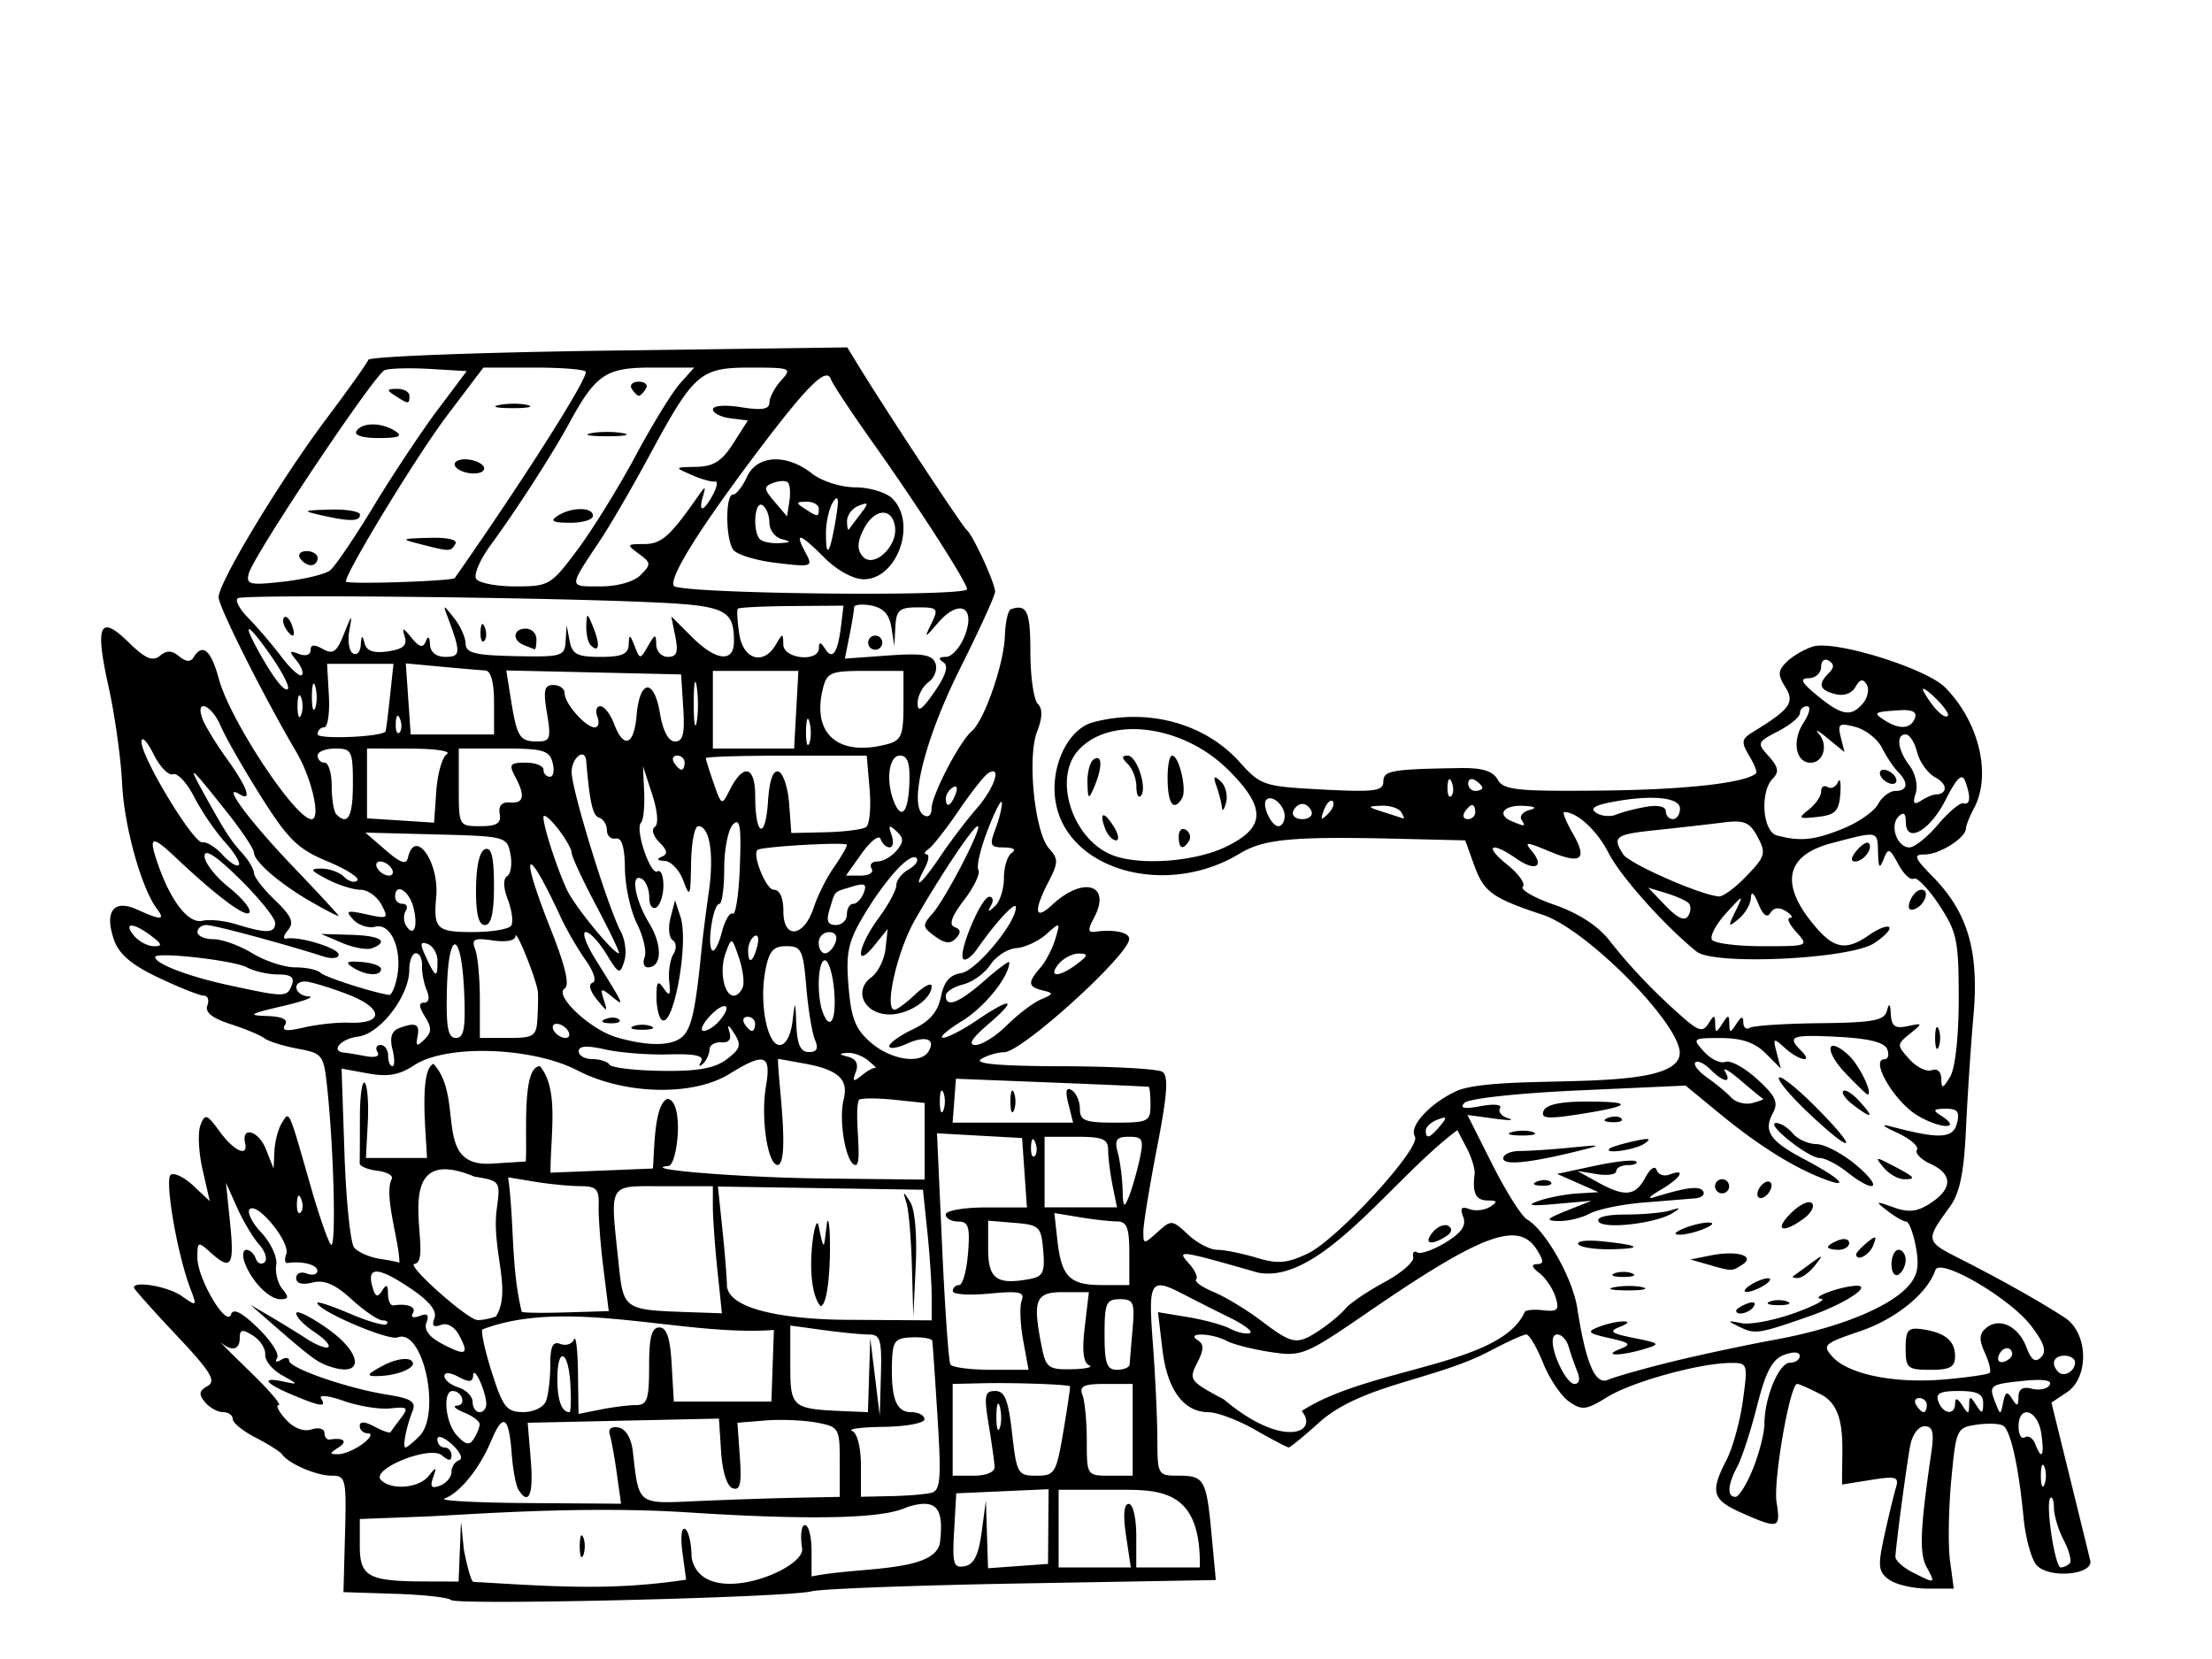 <svg xmlns="http://www.w3.org/2000/svg" height="360" width="480"><path d="M97.837 347.19c-.504-.539-5.954-1.141-12.11-1.339l-11.193-.36.336-12.636c.319-11.977.166-12.637-2.925-12.637-3.282 0-9.295-2.587-10.72-4.611-.42-.6-3.005-2.237-5.743-3.64s-4.979-3.222-4.979-4.043c0-.82-.95-1.492-2.11-1.492s-2.922-.979-3.914-2.174c-1.413-1.703-1.29-2.462.566-3.5 1.933-1.083.678-3.122-6.808-11.063-5.048-5.354-9.179-9.983-9.179-10.286 0-1.548 7.42-.24 10.375 1.83 3.32 2.325 3.362 2.286 1.852-1.687-2.874-7.56-5.64-23.772-4.206-24.658.768-.475 2.982.626 4.92 2.446l3.523 3.31-1.561-6.825c-.86-3.754-1.068-8.1-.464-9.66.997-2.575 1.38-2.448 4.18 1.379 3.116 4.259 6.211 5.658 5.507 2.489-.835-3.76 2.941-2.66 4.51 1.314l1.674 4.238.187-3.83c.102-2.105.828-4.843 1.612-6.083 1.674-2.647 1.343-3.375 6.245 13.743 1.81 6.318 3.788 12.016 4.397 12.662 1.15 1.218.678-19.813-.754-33.57-.799-7.678-.972-7.917-6.474-8.945-3.109-.581-6.342-1.594-7.185-2.251-.842-.658-4.163-2.044-7.38-3.08-3.961-1.277-5.584-2.577-5.027-4.03.453-1.179.113-2.144-.755-2.144-.869 0-5.268-1.745-9.776-3.877-5.867-2.776-8.625-5.108-9.705-8.205-2.167-6.215-.094-8.931 5.034-6.595 5.108 2.328 6.138 2.307 4.318-.087-3.396-4.468-7.163-17.942-7.598-27.18-.258-5.47-1.574-14.915-2.925-20.986-3.02-13.574-1.979-15.916 4.332-9.745 3.616 3.535 5.21 4.226 6.767 2.934 1.491-1.237 2.616-1.21 4.198.103 1.477 1.227 2.475 1.286 3.154.188 1.932-3.126 3.778-1.53 5.462 4.727 2.403 8.922 16.615 30.43 20.108 30.43 2.083 0 .094-8.81-3.284-14.552-7.042-11.967-16.88-31.555-16.88-33.61 0-3.253 13.516-25.607 23.546-38.944 4.666-6.206 8.688-11.866 8.936-12.578.248-.712 23.735-1.611 52.193-1.998l51.742-.703 2.505 4.09c5.8 9.472 22.48 34.786 23.387 35.491 1.33 1.036 6.185 11.58 6.185 13.434 0 .816-3.406 8.294-7.57 16.618-7.728 15.45-11.291 29.794-7.919 31.878.98.606 1.703.006 1.703-1.415 0-2.87 6.042-14.515 8.727-16.819 2.743-2.354 7-14.622 7.19-20.72.092-2.95.684-5.534 1.316-5.745 3.478-1.159 4.212.457 4.212 9.267 0 5.308.715 10.365 1.589 11.24 1.097 1.097 1.056 2.969-.132 6.05-2.185 5.662-.518 21.929 2.6 25.384 2.038 2.259 2.025 3.06-.116 7.2-3.34 6.457-3.01 8.553.79 5.013 6.798-6.333 12.949-4.413 9.07 2.832-1.381 2.583-1.325 3.216.266 3.002 4.115-.556 7.378.134 7.378 1.558 0 3.445-23.287 24.564-27.122 24.596-1.51.012-3.781.691-5.045 1.508-1.55 1.002 4.185 1.5 17.615 1.532 10.952.026 20.733.568 21.735 1.205 1.383.88 1.108 4.84-1.144 16.443-1.63 8.407-2.967 16.598-2.97 18.203-.006 2.826.092 2.83 3.074.131 2.987-2.703 3.187-2.687 6.61.529 1.94 1.823 4.782 3.315 6.315 3.315 1.533 0 5.353.769 8.489 1.708 4.693 1.406 6.668 1.25 11.166-.884 6.451-3.062 24.736-23.032 23.265-25.411-1.402-2.269 3.633-7.575 9.573-10.088 11.128-3.748 47.842 1.004 47.908-8.039-.013-6.436-20.17-26.785-29.66-29.946-11.106-3.698-12.838-4.952-14.96-10.822l-1.939-5.36-14.627-.348c-22.795-.543-29.088.046-34.3 3.21-15.81 9.597-37.142 3.761-39.895-10.914-1.422-7.58 2.472-16.075 8.053-17.567 11.827-3.162 24.233.189 31.78 8.583 4.616 5.134 5.21 5.332 17.998 6.003 11.252.59 13.225.338 13.225-1.693 0-2.423 1.677-2.721 16.654-2.964 4.795-.077 7.113.633 8.158 2.5 1.276 2.281 4.152 2.58 22.913 2.38 17.976-.192 30.937-1.658 33.182-3.753.269-.251-.42-1.975-1.532-3.831-1.761-2.941-1.653-3.6.841-5.128 8.07-4.943 9.11-6.382 7.02-9.73-1.666-2.665-1.623-3.564.26-5.447 1.24-1.24 3.807-2.748 5.704-3.35 4.66-1.479 24.57 4.68 28.726 8.887 7.387 7.475 10.121 19.04 6.21 26.27-.91 1.684-1.68 3.635-1.71 4.335-.089 2.062-5.758 5.62-8.954 5.62-2.538 0-2.285.684 1.799 4.86 7.573 7.747 10.019 16.091 8.795 30.016-.572 6.514-1.307 17.633-1.633 24.711-.438 9.502-1.35 13.91-3.49 16.85-5.362 7.372-5.342 7.475 2.248 11.32 8.645 4.381 17.542 9.384 22.722 12.778 5.062 3.317 5.299 12.933.399 16.187l-3.334 2.214 3.931 15.972a7969.24 7969.24 0 0 1 4.482 18.27c.744 3.1-8.66 4.027-11.55 1.138-1.166-1.167-2.48-5.864-2.917-10.437-1.06-11.062-2.78-18.84-4.406-19.917-.73-.483-3.326-.585-5.77-.226-4.33.635-4.47.942-5.514 12.079-.589 6.284-.707 14.14-.262 17.459l.81 6.031h-5.69c-3.128 0-6.891-.88-8.362-1.955-2.343-1.713-2.467-2.896-1.002-9.573.919-4.19 2.042-8.842 2.496-10.336.727-2.396.086-2.6-5.418-1.72l-6.242.999c-.209-7.665 1.382-16.4-4.519-19.5-2.486-1.284-4.843-2.336-5.238-2.336-1.567 0-5.231 20.984-4.48 25.657.922 5.74.472 5.884-7.459 2.386-6.521-2.878-7.016-4.546-3.413-11.513 1.355-2.62 2.963-8.445 3.573-12.944 1.095-8.071 1.057-8.181-2.845-8.127-6.84.094-21.292 4.118-26.622 7.412-4.562 2.82-5.464 2.924-8.277.954-1.736-1.216-4.267-4.987-5.624-8.38s-2.996-6.168-3.642-6.168c-.645 0-4.323 1.677-8.172 3.726-11.86 6.169-27.517 7.151-36.67 15.274-3.354 3.03-6.37 5.509-6.704 5.509s-3.605-1.715-7.271-3.811c-3.667-2.096-8.217-3.82-10.113-3.83-5.451-.03-8.995-4.86-10.04-13.687l-.95-8.026 6.452 1.069c3.549.588 7.697 1.723 9.218 2.522 1.521.8 3.435 1.23 4.252.958.818-.273-1.116-1.776-4.297-3.341a584.654 584.654 0 0 1-9.85-4.965c-7.477-3.899-7.926-3.214-6.888 10.517.526 6.95.965 16.256.977 20.679.02 7.874.115 8.042 4.526 8.042 5.677 0 6.12.78 7.241 12.794l.92 9.855-41.947.732c-23.07.403-43.67 1.174-45.776 1.714-5.307 1.361-77.14 3.084-78.27 1.877zm51.049-4.396-.795-5.928c-.45-3.355-.193-5.555.591-5.07.762.47 1.386 3.228 1.386 6.127 2.15 11.627 24.506 2.815 24.002-1.849-.458-2.824-.187-5.134.602-5.134.79 0 1.436 2.508 1.436 5.574v5.575c10.373-2.147 26.74-.788 27.865-7.34.862-7.386-.631-9.58-6.635-7.863-2.172.622-5.114 4.08-48.036 1.301-23.541-1.524-49.266.6-57.058.897l-14.17.541v5.84c0 6.668 1.847 7.672 14.17 7.708l7.275.021.258-6.51c.262-5.42.152-7.628.415-5.085.094.918.238 2.455.465 4.682 0 0 1.255 6.499 2.029 6.977 17.692 1.043 30.08 1.953 46.2-.464zm-23.084-7.259c0-2.106.348-2.968.773-1.915.425 1.053.425 2.777 0 3.83s-.773.191-.773-1.915zm292.25 4.462c-1.597-2.985-1.38-8.168 1.036-24.758.65-4.469.323-5.744-1.474-5.744-1.307 0-2.655 1.828-3.103 4.212-.797 4.241-3.072 21.315-3.208 24.08-.04.818 1.65 2.358 3.757 3.424 4.987 2.523 4.991 2.521 2.992-1.215zm-205.03-7.54.919-6.879.23 7.364.23 7.364 6.51-.47 6.51-.472.06-8.104.061-8.104-10.017.445-10.017.446-.467 8.17c-.411 7.182-.133 8.107 2.298 7.645 1.998-.38 3.02-2.433 3.683-7.404zm31.328.78c-.673-4.488-.467-6.893.592-6.893.905 0 1.626 3.054 1.626 6.893v6.893h13.786c.312-15.86-7.404-16.838-16.247-16.849h-14.388v16.85h15.666zm204.77 6.02c.48-.482-.09-2.722-1.267-4.979-1.178-2.257-2.146-5.425-2.15-7.04-.007-1.615-.357-2.589-.78-2.165-1.11 1.11.979 15.057 2.255 15.057.587 0 1.461-.393 1.942-.874zm-315.26-19.44c-.5-3.568-1.193-7.398-1.54-8.513-.385-1.23.367-1.832 1.914-1.531 1.54.298 2.756 2.311 3.077 5.09 1.367 11.863.848 11.457 13.914 10.872 6.519-.292 16.16-.618 21.426-.724l9.573-.192v-7.59c0-7.37-.145-7.616-5.045-8.535-2.776-.521-7.773-.725-11.105-.453l-6.06.495.536 7.454c.413 5.739.06 7.298-1.532 6.773-1.249-.411-2.254-3.543-2.537-7.907l-.47-7.226-20.75.453-20.75.452.667 8.042c.626 7.552-.435 10.093-2.69 6.445-.543-.878-1.193-4.36-1.445-7.737-.615-8.248-1.87-9.023-4.486-2.772-2.504 5.98-6.774 11.246-10.112 12.469-1.264.463 6.842.904 18.013.98l20.31.14-.908-6.485zm68.277 4.108c1.937-.504 2.143-3.067 1.311-16.318-.542-8.647-1.06-16.135-1.149-16.641-.089-.506-2.057-.851-4.374-.766-3.724.137-4.23.77-4.366 5.463-.225 7.805.922 10.775 4.162 10.775 1.586 0 2.884.69 2.884 1.532 0 .842-3.963 1.586-8.807 1.653-4.844.066-7.946.468-6.893.893 1.125.454 1.914 3.557 1.914 7.527v6.754l6.51-.137c3.58-.075 7.544-.406 8.808-.735zm178.28-5.264c1.355-3.387 2.464-7.765 2.464-9.728 0-5.645 3.157-13.218 5.511-13.218 1.181 0 2.148-.667 2.148-1.483 0-.886-1.362-.978-3.388-.229-2.572.952-3.984 3.612-5.864 11.056-1.363 5.392-3.285 11.308-4.272 13.15-2.138 3.986-2.308 6.61-.428 6.61.75 0 2.474-2.771 3.829-6.158zm-287.42 1.642c1.693-2.098 1.808-2.06.978.32-.708 2.032-.33 2.465 1.528 1.751 1.358-.52 2.468-1.85 2.468-2.953s.743-2.253 1.65-2.556c.913-.304.23-1.834-1.532-3.428-1.765-1.597-3.181-2.091-3.181-1.11 0 .973.69 1.77 1.532 1.77.842 0 1.531.773 1.531 1.719 0 1.262-.555 1.258-2.092-.017-2.656-2.205-15.54 3.029-13.205 5.364 2.274 2.273 8.193 1.78 10.323-.86zm350.64-1.994c-.425-1.054-.773-.192-.773 1.914s.348 2.968.773 1.915c.425-1.053.425-2.776 0-3.83zm-227.81 0c-.05-1.054-.63-5.19-1.289-9.191-1.04-6.314-.85-7.276 1.425-7.276 2.07 0 2.843 1.94 3.663 9.19.991 8.762 1.237 9.191 5.267 9.191 3.992 0 4.318-.534 5.85-9.573.891-5.266 1.54-9.684 1.44-9.818-.305-.411-12.062-.827-18.945-.67l-6.51.148v19.913h4.595c2.704 0 4.558-.788 4.504-1.914zm29.961-8.042v-9.957h-5.908c-4.758 0-5.727.472-4.978 2.423.511 1.333.93 5.813.93 9.957 0 7.478.036 7.533 4.978 7.533h4.978zm-167.05 3.015c1.635-1.237 2.152-2.25 1.149-2.25s-1.825-.713-1.825-1.585c0-1.053 1.073-1.012 3.195.124 1.757.94 3.33 1.482 3.497 1.203.166-.279 1.179-1.657 2.25-3.062 1.718-2.254 1.45-2.5-2.274-2.092-2.322.255-6.867-.47-10.102-1.61-3.234-1.142-5.467-1.407-4.962-.59 1.246 2.017.036 1.874-6.205-.734-6.039-2.523-6.988-3.985-1.866-2.871 3.208.697 3.181.601-.383-1.382-2.106-1.172-3.751-3.19-3.656-4.485.095-1.294-1.11-3.155-2.68-4.136-2.31-1.442-2.854-1.342-2.854.529 0 2.518-1.617 2.986-3.906 1.131-.8-.649 1.94 2.109 6.091 6.127s6.974 7.307 6.273 7.307c-.7 0-.018 1.388 1.518 3.085 1.729 1.91 3.86 2.746 5.598 2.194 1.544-.49 2.807-.155 2.807.744 0 .9.517 1.554 1.149 1.454 3.026-.478 3.981.377 1.914 1.713-2.042 1.32-2.042 1.482 0 1.46 1.264-.014 3.636-1.037 5.271-2.274zm364.21-2.25c-.757-5.158-4.922-6.377-4.922-1.44 0 1.734.617 2.772 1.371 2.306.754-.466 1.767.182 2.25 1.441 1.422 3.705 2.026 2.634 1.301-2.306zm-351.98.657c4.885-4.885.817-23.582-4.672-21.476-2.048.786-17.43-5.824-17.43-7.49 0-.377 3.2.686 7.11 2.362s7.472 2.686 7.914 2.244c.443-.443.043-.805-.888-.805-.93 0-3.934-2.048-6.675-4.55-3.622-3.31-5.948-4.31-8.52-3.664-2.24.562-3.536.206-3.536-.974 0-1.026 1.032-1.466 2.298-.98 1.264.485 2.298.214 2.298-.602 0-1.305-3.272-2.158-6.455-1.684-.602.09-.733-.777-.293-1.925.962-2.505-6.28-11.392-7.935-9.74-.637.635.51 2.933 2.55 5.108s3.485 5.314 3.213 6.978c-.272 1.664.33 4.018 1.337 5.231 1.452 1.75 1.366 2.207-.417 2.207-2.512 0-6.356-3.962-7.803-8.042-.523-1.474-.34-2.68.405-2.68.746 0 1.664.861 2.04 1.914.376 1.053 1.234 1.402 1.906.775.671-.626.14-2.35-1.182-3.83s-3.481-5.102-4.8-8.05l-2.396-5.361.9 8.807c.953 9.31.222 10.373-4.31 6.273-2.64-2.39-2.8-2.323-2.795 1.149.008 4.595 6.3 15.256 7.295 12.358.488-1.423 2.269-.531 5.832 2.923 2.821 2.734 4.705 5.658 4.187 6.497-.531.859-.17 1.048.825.433.973-.601 1.769-.525 1.769.17 0 1.614 12.567 5.981 21.167 7.356 5.327.851 6.42 1.55 5.612 3.586-1.36 3.429-2.224 7.889-1.527 7.889.313 0 1.652-1.083 2.976-2.407zm-7.896-15.338c2.337-1.267 5.048-1.81 6.025-1.206 2.061 1.274-2.345 3.39-7.21 3.464-2.515.038-2.303-.366 1.185-2.258zm-12.504-.19c-2.05-.812-4.049-2.371-12.418-9.685l-3.83-3.346 4.213 2.464c2.317 1.355 5.957 3.591 8.09 4.97s4.221 2.16 4.643 1.738c.42-.42-.98-1.909-3.112-3.306s-3.877-3.2-3.877-4.005c0-.806 3.045.681 6.766 3.304 8.183 5.768 7.856 11.168-.475 7.866zm33.512 12.91c.012-.66-1.528-1.822-3.423-2.584-1.896-.762-2.544-1.43-1.442-1.483 2.03-.098 1.057-3.16-1.003-3.16-2.202 0-1.578 6.861.87 9.566 1.932 2.135 2.779 2.318 3.736.81.681-1.074 1.249-2.49 1.262-3.15zm112.9-3.752c-.388-1.49-.732-.642-.763 1.886-.031 2.527.287 3.747.706 2.71.42-1.037.445-3.105.057-4.596zm113.82-20.495c0-.517 1.751-.748 3.892-.513 3.36.369 3.748-.025 2.84-2.886-.578-1.822-2.157-4.155-3.509-5.184-1.627-1.24-1.806-1.889-.53-1.92 1.545-.04 1.548-.659.014-3.113-3.992-6.392-11.868-3.484-36.65 13.533-13.637 9.364-14.376 9.667-21.113 8.656-3.84-.575-8.142-1.668-9.561-2.427-3.213-1.72-8.985-1.869-6.301-.163 1.426.907 1.403 2.023-.104 4.955-1.864 3.627-1.622 3.956 5.818 7.924 12.79 10.8 20.74 7.19 16.873 2.509 14.516-9.487 43.02-9.73 48.332-21.37zm-225.28 19.7c-.162-2.878-2.724-8.341-2.848-6.073-.082 1.491-.85 1.571-3.172.33-1.866-1-3.063-1.061-3.063-.158 0 .815 1.379 1.92 3.063 2.455 1.685.535 3.064 1.96 3.064 3.167 0 1.207.69 2.194 1.532 2.194.842 0 1.483-.862 1.424-1.915zm12.964-.508c.511-1.333.93-4.853.93-7.823 0-4.062.544-5.19 2.198-4.556 1.21.464 2.534.021 2.943-.985.41-1.005.798 2.221.865 7.17l.12 9 4.787-.957c2.633-.527 6.08-.958 7.66-.958 2.46 0 2.871-1.208 2.871-8.424 0-6.333.551-8.425 2.218-8.425 1.595 0 2.348 2.257 2.68 8.042l.464 8.041h21.172l.273-7.769.273-7.77c-19.76 1.468-44.809-7.19-63.244-.121-.387.387.526 4.577 2.03 9.31 2.408 7.581 3.215 8.608 6.782 8.627 2.294.012 4.451-1.03 4.978-2.402zm5.288-3.704c-.436-7.386-2.827-8.25-2.827-1.021 0 4.558.948 7.148 2.615 7.148.315 0 .41-2.757.212-6.127zm64.82-1.915.25-8.042 1.033 8.425 1.032 8.425.25-8.808c.217-7.656-.123-8.808-2.6-8.808-1.568 0-6.048-.438-9.957-.974l-7.107-.974v8.527c0 9.312.314 9.578 11.871 10.063l4.979.208zm229.52 6.51c0-.842-.73-1.532-1.622-1.532-.892 0-1.196.69-.675 1.532.52.843 1.25 1.532 1.622 1.532.372 0 .676-.69.676-1.532zm6.151-.383c.016-1.276.519-1.149 1.508.383 1.32 2.043 1.49 2.043 1.532 0 .042-2.042.212-2.042 1.532 0 1.269 1.964 1.488 1.908 1.508-.383.018-2.042-1.242-2.68-5.29-2.68-4.093 0-5.11.527-4.43 2.297 1.067 2.783 3.608 3.05 3.64.383zm12.362-.988c1.1 1.736 1.358 1.661 1.377-.4.016-1.728.945-2.296 2.914-1.781 1.59.415 3.326.051 3.857-.809.62-1.004-1.318-1.337-5.413-.93-7.594.756-7.863.953-6.394 4.689 1.117 2.844 1.15 2.844 1.723-.003.466-2.323.853-2.476 1.936-.766zm-94.345-5.905c-.607-1.474-1.45-3.887-1.874-5.36-.802-2.79-3.477-3.751-3.477-1.25 0 3.192 3.1 9.29 4.721 9.29 1.05 0 1.299-1.056.63-2.68zm19.923-2c5.897-1.465 16.258-3.681 23.024-4.927 13.59-2.501 24.611-6.925 28.81-11.565 2.083-2.3 2.493-4.353 1.706-8.543-.569-3.034-1.515-5.515-2.103-5.515s-2.406-1.038-4.042-2.307c-2.776-2.153-2.689-2.205 1.31-.777 3.302 1.18 5.144.966 8.042-.933 4.795-3.142 4.787-6.303-.023-8.494-2.08-.948-3.41-2.325-2.955-3.06.454-.735-1.463-2.395-4.26-3.69-3.298-1.524-3.74-1.997-1.258-1.343 10.407 2.744 13.33 2.6 14.193-.699.66-2.525.138-3.2-2.464-3.182-2.634.018-2.847.312-1.05 1.448 4.795 3.032.133 3.072-5.002.043-5.03-2.968-10.466-12.237-7.176-12.237.772 0 1.029-.977.57-2.172-.569-1.482-3.96-2.334-10.678-2.68-10.134-.524-11.154-.14-8 3.014 2.756 2.755-.413 2.215-3.525-.6-2.506-2.268-2.631-2.197-1.793 1.007l.9 3.447-3.305-3.306c-2.325-2.325-5.192-3.305-9.67-3.305-6.193 0-6.292.08-3.685 2.96 1.473 1.628 3.561 2.622 4.64 2.208 1.078-.414 4.182 1.276 6.897 3.756 4.06 3.708 4.657 5.031 3.363 7.449-2.052 3.834-.556 6.018 6.762 9.878 7.796 4.11 10.333 6.587 4.489 4.38-6.69-2.528-14.342-7.313-22.745-14.223l-7.41-6.094-23.226 1.05c-13.272.6-23.882 1.76-24.757 2.705-1.085 1.171-.057 1.378 3.522.709 2.892-.541 4.686-.35 4.194.447-.474.766.354 1.763 1.839 2.215 1.484.452.087.468-3.105.035l-5.804-.787 5.394 10.712c2.967 5.892 6.357 11.27 7.532 11.952 3.996 2.317 9.904 12.745 10.911 19.26 1.861 12.025 3.903 16.77 6.688 15.541 1.39-.613 7.352-2.312 13.25-3.776zm-10.722-2.869c2.634-1.038 2.313-1.375-2.298-2.407s-4.932-1.368-2.297-2.406c1.685-.664 4.097-1.208 5.361-1.208 1.405 0 1.118.461-.74 1.187-2.502.977-1.962 1.404 3.063 2.417 5.666 1.142 5.828 1.312 2.272 2.382-5.153 1.551-9.276 1.578-5.36.035zm26.04-4.807c-2.846-1.386-2.815-1.445.43-.826 1.923.367 7.092-.628 11.489-2.21 4.397-1.583 6.96-2.971 5.696-3.086-2.357-.213 3.748-2.539 7.386-2.813 4.193-.317-1.953 3.826-9.683 6.527-11.233 3.925-11.966 4.04-15.318 2.408zm-.766-3.563c0-.331 1.07-1.012 2.377-1.514 1.364-.523 1.978-.266 1.442.602-.9 1.455-3.819 2.153-3.819.912zm7.276-1.944c1.053-.425 2.776-.425 3.83 0 1.053.425.191.773-1.915.773s-2.968-.348-1.915-.773zm-33.68-3.132c1.905-.367 4.662-.353 6.126.03s-.094.684-3.464.667c-3.37-.017-4.568-.331-2.663-.697zm29.468-.449c1.264-.817 2.987-1.485 3.83-1.485.842 0 .497.668-.766 1.485-1.264.817-2.987 1.485-3.83 1.485-.842 0-.498-.668.766-1.485zm-29.487-2.546c1.053-.425 2.776-.425 3.83 0 1.053.425.191.773-1.915.773s-2.968-.348-1.915-.773zm38.805.581c.351-.238 2.017-1.445 3.702-2.68 2.834-2.08 2.906-2.047.961.433-1.156 1.474-2.822 2.68-3.702 2.68-.88 0-1.312-.195-.96-.433zm21.317-2.54c0-1.734.69-3.154 1.532-3.154s1.532.994 1.532 2.208-.69 2.633-1.532 3.154c-.843.52-1.532-.473-1.532-2.208zm-39.826.04-3.83-1.097 4.499-.89c5.667-1.122 9.769.124 6.736 2.047-2.287 1.45-2.13 1.45-7.405-.06zm32.167-2.24c0-.318 1.05-1.45 2.333-2.514 1.95-1.62 2.174-1.524 1.368.578-.824 2.147-3.7 3.652-3.7 1.936zm-60.307-2.165c-.412-.667 1.788-.961 4.888-.655 8.477.837 9.486 1.61 2.28 1.745-3.53.067-6.756-.424-7.168-1.09zm54.18.61c0-.332 1.034-1 2.298-1.484 1.263-.485 2.297-.214 2.297.602s-1.034 1.483-2.297 1.483-2.298-.27-2.298-.602zm-31.4-3.994c1.684-.724 4.097-1.316 5.36-1.316 1.449 0 1.165.486-.766 1.316-1.685.724-4.097 1.316-5.36 1.316-1.449 0-1.166-.486.765-1.316zm-18.38-1.528c-.58-.939 1.718-1.535 5.91-1.535 3.771 0 8.12-.397 9.664-.882 2.226-.7 2.33-.583.508.561-3.612 2.268-15.014 3.583-16.082 1.856zm41.74-1.833c1.848-1.85 3.896-2.827 4.55-2.173.653.654-.149 2.167-1.783 3.362-4.614 3.374-6.515 2.558-2.768-1.19zm-48.635-.546 5.361-2.142-7.658.69c-5.623.507-6.641.333-3.83-.652 2.106-.738 5.897-1.467 8.425-1.62l4.595-.277-4.5-1.984-4.5-1.985 8.17-1.752c4.494-.964 8.53-1.393 8.968-.955.439.44-.351.798-1.755.798s-2.553.594-2.553 1.32c0 .725-1.896 1.012-4.213.636l-4.212-.682 4.387 2.427c5.928 3.278 8.188 3.057 10.367-1.016 1.054-1.968 2.103-2.661 2.45-1.618.335 1.004 1.598 1.445 2.808.98 3.753-1.44 2.416.793-2.014 3.363-2.317 1.344-2.942 2.053-1.39 1.574 7.124-2.195 9.924-2.538 10.683-1.309.452.73-.335 1.423-1.747 1.54-1.413.117-6.415.523-11.116.901-4.701.379-9.998 1.465-11.771 2.414-1.773.948-4.82 1.672-6.77 1.608-2.936-.097-2.623-.486 1.814-2.259zm41.358-3.57c0-.843.69-1.959 1.532-2.48.842-.52 1.532-.257 1.532.586 0 .842-.69 1.958-1.532 2.478-.843.52-1.532.258-1.532-.585zm-9.19-1.714c0-.842.689-1.531 1.531-1.531.843 0 1.532.689 1.532 1.531 0 .843-.69 1.532-1.532 1.532-.842 0-1.531-.689-1.531-1.532zm-38.581-1.046c1.105-.442 2.426-.388 2.935.12.51.51-.395.872-2.01.805-1.784-.073-2.147-.436-.925-.925zm67.267-2.017c-2.143-1.685-4.82-3.067-5.951-3.071-2.524-.01-11.935-7.52-9.52-7.597.95-.03 2.586.98 3.634 2.243s3.374 2.316 5.166 2.339c1.793.023 5.672 2.072 8.62 4.554 5.953 5.011 4.212 6.379-1.95 1.532zm7.88-1.017c-1.922-2.33-1.775-2.379 1.728-.558 5.135 2.668 5.522 3.107 2.74 3.107-1.3 0-3.31-1.147-4.467-2.549zm-82.52-1.977c0-.88 1.628-1.602 3.617-1.602s6.986-.334 11.105-.742c6.528-.647 6.801-.571 2.128.593-11.091 2.762-16.849 3.36-16.849 1.75zm23.105-2.152c.351-.303 2.706-1.013 5.234-1.578 3.356-.75 3.975-.609 2.297.527-2.068 1.4-9.068 2.377-7.531 1.051zm43.069-7.76c-3.946-3.727-6.794-7.158-6.329-7.623.465-.465 4.225 2.585 8.355 6.778 9.301 9.444 7.757 10.088-2.026.846zm-64.23 4.185c1.491-.388 3.56-.362 4.596.057 1.037.42-.182.738-2.71.706-2.527-.031-3.375-.374-1.885-.762zm6.792-4.554c.523-1.364 3.615-2.043 9.3-2.043 10.429 0 9.916.95-1.478 2.736-6.946 1.09-8.455.956-7.822-.693zm13.955 1.506c1.105-.442 2.426-.388 2.935.12.51.51-.395.872-2.01.805-1.784-.073-2.147-.436-.925-.925zm53.245-2.816c-1.624-1.228-2.596-2.589-2.161-3.024.435-.435 2.042.592 3.572 2.282 3.257 3.599 2.73 3.876-1.411.742zm-1.629-6.844c-4.733-4.94-4.23-8.353.589-3.992 2.359 2.135 5.463 8.571 4.134 8.571-.184 0-2.31-2.06-4.723-4.579zm31.243 64.972c.353-.353-.121-2.315-1.053-4.36-1.303-2.86-1.229-4.107.322-5.395 2.842-2.358 6.972-.366 8.708 4.198 1.083 2.85 1.922 3.42 3.182 2.16 1.26-1.26.687-3.053-2.17-6.8-4.608-6.039-19.84-14.913-20.778-12.102-1.674 5.024-8.545 10.617-16.265 13.24-7.963 2.707-8.337 3.054-6.04 5.593 3.448 3.81 13.498 5.84 24.271 4.904 5.05-.438 9.47-1.086 9.823-1.438zM413.52 292.6c0-3.939.526-4.575 3.447-4.173 5.042.693 7.276 2.489 7.276 5.848 0 2.377-1.076 2.973-5.362 2.973-4.949 0-5.36-.357-5.36-4.648zm36.762 3.026c0-.793-1.034-1.442-2.297-1.442-2.37 0-3.044 1.808-1.318 3.533 1.223 1.224 3.615-.16 3.615-2.091zm-228.26-4.79c-.644-3.523-.785-7.413-.312-8.644.706-1.84-.545-2.103-7.048-1.478-4.349.418-7.907.172-7.907-.547 0-.72.62-1.307 1.378-1.307.758 0 1.624-3.102 1.926-6.893.458-5.762.106-6.893-2.144-6.893-1.48 0-2.691-.69-2.691-1.532 0-.844 3.956-1.531 8.807-1.53h8.808l-.522-7.531-.522-7.53-9.233-.513-9.232-.512 1.105 24.508c.607 13.48 1.419 25.025 1.803 25.657.384.632 4.356 1.15 8.827 1.15h8.129zm14.304 5.419c-1.25-.509-1.547-3.142-.935-8.304l.895-7.56h-5.575c-6.08 0-6.704 1.628-4.617 12.064.867 4.335 1.48 4.775 6.51 4.665 3.054-.066 4.729-.456 3.722-.865zm8.8-.163c.043-.632.331-4.078.64-7.659.505-5.83.217-6.51-2.757-6.51-2.963 0-3.32.824-3.32 7.66 0 6.272.485 7.658 2.68 7.658 1.475 0 2.716-.517 2.758-1.149zm191.51-2.336c-.189-1.831-2.29-1.476-2.948.498-.337 1.011.215 1.563 1.226 1.226 1.01-.337 1.786-1.113 1.723-1.724zm-337-3.99c-1.006-1.88-2.596-2.785-3.97-2.258-1.594.612-2.019.168-1.395-1.457.596-1.554-1.055-3.661-4.934-6.297-7.109-4.831-9.715-5.064-8.592-.769.635 2.428 1.146 2.703 2.13 1.149.994-1.566 1.302-1.418 1.32.636.012 1.475.54 2.6 1.172 2.5 3.041-.48 5.066.332 4.224 1.695-.539.87.081 1.124 1.458.596 1.705-.655 2.134-.24 1.49 1.437-.598 1.56.56 3.124 3.43 4.63 5.162 2.71 5.912 2.33 3.668-1.862zm186.82-1.178c2.084-1.387 4.561-3.465 5.506-4.618.944-1.154 4.736-3.726 8.425-5.717 3.689-1.99 6.517-4.444 6.286-5.452-.232-1.007.162-1.472.874-1.031.712.44 3.472-.524 6.133-2.142 3.468-2.11 4.555-3.68 3.838-5.548-.732-1.907-.378-2.367 1.32-1.715 1.276.49 3.29.275 4.478-.477 1.744-1.104 1.643-1.371-.522-1.39-2.56-.022-3.332-1.606-2.8-5.743.134-1.04-.656-3.607-1.755-5.704l-1.998-3.813c-14.22 10.572-29.728 33.613-43.309 30.903-17.11-4.897-17.652-4.97-15-2.041 1.347 1.489 2.08 3.075 1.63 3.525-.45.45 1.248 1.674 3.774 2.72s7.2 3.877 10.389 6.291c6.8 5.148 7.72 5.289 12.732 1.952zm24.453-21.204c1.041-1.254 2.578-1.857 3.415-1.34.924.571.705 1.457-.557 2.257-3.304 2.094-4.925 1.574-2.858-.917zm-203.29 18.286c3.515-5.545-.937-14.35.146-23.09.855-6.302.842-6.321-4.831-7.259-19.773-8.222-8.273 18.242-12.955 18.94-2.139 0 11.425 12.112 13.65 12.19.985.035 2.78-.317 3.99-.781zm94.552-4.292c0-2.825-.426-9.201-.946-14.17l-.946-9.032-22.245-.35-22.245-.349.98 9.382c.54 5.16.981 10.7.981 12.311.88 6.502 19.967 7.199 25.657 7.223l18.764.121v-5.136zm-4.291-6.61c-.167-6.039-.701-12.243-1.186-13.786-.82-2.607-.76-2.617.833-.14 1.007 1.563 1.497 7.26 1.186 13.786l-.529 11.12zm-20.281-8.933c1.413 7.036 1.153 4.275 1.908-.766.89-2.128 1.069 18.092-1.461 18.368-3.786-4.555-1.234-20.748-.447-17.602zm-46.666 9.339c-.64-5.136-1.1-11.234-1.021-13.551.122-3.59-.47-4.215-4.008-4.23-2.283-.008-6.736-.444-9.896-.966l-5.746-.95c1.345 9.604.608 19.741 2.953 29.17.063.236 4.337.302 9.498.147l9.384-.281-1.164-9.339zm24.738.393c-.541-5.178-.984-11.382-.984-13.786v-4.37h-10.722c-12.215 0-11.587-1.066-9.747 16.543 1.082 10.354 1 10.297 15.71 10.799l6.727.23zm70.707-4.182c-.435-5.21-.816-5.579-6.208-6.025l-5.744-.475v6.107c0 6.511 1.815 7.855 8.889 6.58 3.026-.546 3.461-1.425 3.063-6.187zm18.683.577c0-5.537-.527-6.896-2.68-6.91-1.475-.008-5.136-.422-8.136-.919l-5.454-.902.658 5.898c.885 7.94 2.662 9.727 9.672 9.727h5.94zm-160.08-16.08c.455-.736-.93-1.557-3.076-1.825-2.147-.268-3.881-1.004-3.855-1.636.026-.632.047-5.055.047-9.829 0-4.774.476-8.204 1.057-7.623.582.581.875 4.487.653 8.68l-.405 7.623 6.624.003 6.623.003c-.087-4.266-1.852-19.033 1.41-20.427 6.878 7.466-.282 22.392 12.525 21.663l7.51-.476c.362-5.113-.966-20.618 3.064-20.68 4.2 4.956 2.297 14.678 2.297 23.112l11.105-.45 11.105-.45c.363-3.366.156-13.778 3.142-15.136 3.747.435 2.222 14.213.305 14.562-7.036.704 15.666 2.55 33.699 2.74l21.828.23V239.34l-6.51-.688c-3.58-.379-7.06-.39-7.733-.025-1.194 2.894.902 14.004-.73 14.177-2.018 0-3.763-9.541-2.596-14.191 1.114-4.439-1.167-6.505-8.668-7.855l-5.559-1c-.227 2.943 2.692 22.514-.063 23.046-2.198 0-3.735-10.168-2.575-17.032 1.182-6.996-.245-7.482-7.965-2.71-7.855 4.854-22.724 4.508-32.89-.766-9.89-5.131-28.51-5.733-35.465-1.147-3.23 2.13-5.72 2.572-10.031 1.783l-5.735-1.048.633 18.502c.348 10.176 1.293 19.323 2.1 20.326.808 1.003 3.314 2.106 5.57 2.45 2.254.346 4.167.731 4.25.858.02-4.52-3.432-14.597-1.692-18.137zm-19.623 4.294c-.489-1.222-.852-.86-.925.925-.067 1.615.295 2.52.804 2.01.51-.509.563-1.83.12-2.936zm176.06-2.968c-.527-2.633-.957-6.08-.957-7.66 0-2.382-1.175-2.871-6.893-2.871h-6.893v15.317h15.7zm5.859-5.553c.967-4.435.719-4.978-2.278-4.978-2.741 0-3.193.638-2.44 3.446.508 1.896.976 5.515 1.041 8.042.1 3.886.31 4.122 1.354 1.532.68-1.685 1.725-5.304 2.323-8.042zm-22.62-3.734c-.488-1.222-.851-.859-.925.926-.066 1.615.296 2.52.805 2.01.509-.509.563-1.83.12-2.936zm87.826-3.577c1.618-1.95 1.524-2.175-.579-1.368-1.383.53-2.514 1.58-2.514 2.333 0 1.97.887 1.693 3.093-.965zm-80.641-4.789c-.717-2.855-.499-3.736.736-2.973.966.597 1.756 2.423 1.756 4.058 0 2.547 1.098 2.973 7.658 2.973 7.149 0 7.66-.255 7.66-3.83 0-2.105-.173-3.88-.384-3.943-.21-.063-9.708-.484-21.106-.934l-20.723-.818-.363 4.762-.363 4.763h26.148zm-12.584-.537c0-2.106.347-2.968.772-1.915.425 1.053.425 2.777 0 3.83s-.772.191-.772-1.915zm-14.545-1.915c-.425-1.053-.773-.191-.773 1.915s.348 2.968.773 1.915c.425-1.053.425-2.777 0-3.83zm177.88 1.337c-.244-.103-2.45-1.911-4.903-4.017-2.453-2.107-3.963-2.968-3.357-1.915 1.535 2.663-.348 2.395-3.198-.456-1.304-1.304-2.764-1.977-3.245-1.497-.48.481.662 1.95 2.54 3.266s4.228 3.263 5.224 4.328c.995 1.066 3.063 1.61 4.596 1.209 1.532-.401 2.587-.814 2.343-.918zm42.446-21.745c0-12.643-.386-14.48-4.27-20.35-2.35-3.55-4.83-6.108-5.514-5.685-.684.422-2.181-.985-3.327-3.127-1.88-3.51-2.193-3.618-3.187-1.096-.873 2.214-1.125 1.92-1.21-1.414-.123-4.805.15-4.75-10.064-2.063-10.157 2.671-11.356 9.03-3.441 18.24 4.07 4.738 6.7 5.114 11.624 1.665 1.927-1.35 3.863-2.094 4.303-1.654.44.44-1.035 2.002-3.278 3.471-5.277 3.458-34.725 4.844-38.51 1.813-6.836-5.475-16.506-16.3-19.096-21.379-2.506-4.91-6.825-8.9-9.637-8.9-.438 0 .366 2.023 1.785 4.496 3.362 5.858 1.986 6.954-5.043 4.017-5.055-2.112-5.491-2.118-3.777-.052 2.848 3.431.715 4.488-3.335 1.65-5.506-3.855-7.165-2.85-2.056 1.247 2.527 2.026 4.08 4.205 3.448 4.84-.63.636 2.472 2.41 6.893 3.944 5.137 1.78 9.423 4.558 11.87 7.693 4.426 5.671 9.682 11.185 15.78 16.555 3.62 3.187 4.517 3.426 5.721 1.523 1.252-1.98 1.434-1.974 1.475.04.041 2.042.212 2.042 1.531 0 1.32-2.043 1.49-2.043 1.532 0 .042 2.042.212 2.042 1.532 0 1.079-1.67 1.491-1.75 1.508-.293.013 1.103.643 1.622 1.4 1.154.758-.468 7.613-.917 15.234-1 11.527-.123 13.969-.574 14.529-2.685.481-1.817.723-1.6.85.766.14 2.59.921 3.144 3.624 2.566 3.343-.714 3.359-.664.507 1.651-2.866 2.327-2.869 2.466-.097 5.53 1.564 1.727 3.749 2.794 4.855 2.37 1.172-.45 2.03.326 2.058 1.86.04 2.264.308 2.204 1.915-.431 1.107-1.816 1.868-8.724 1.868-16.961zm-5.12 8.537c0-2.106.348-2.968.773-1.915.425 1.053.425 2.777 0 3.83s-.773.191-.773-1.915zm-5.44-29.742c.512-1.334 1.604-2.426 2.426-2.426 2.014 0 .753 3.482-1.537 4.245-1.119.373-1.461-.327-.889-1.82zm-11.62-10.887c1.066-1.284 2.253-2.02 2.639-1.634 1.062 1.063-1.096 3.969-2.948 3.969-1.015 0-.9-.88.31-2.335zm-212.79 47.152c.354.203-.358-.492-1.582-1.545-1.225-1.053-3.3-1.835-4.614-1.737-1.939.144-1.9.306.208.862 1.7.448 2.262 1.576 1.628 3.269-.808 2.157-.58 2.27 1.374.683 1.289-1.046 2.632-1.735 2.986-1.532zm-32.382-1.886c2.978-2.246 3.236-3.106 1.673-5.562-1.28-2.011-1.615-2.139-1.089-.414.5 1.637-.103 2.424-1.762 2.297-1.387-.106-2.539.612-2.56 1.595-.02.983-.664 2.361-1.43 3.063-.8.732-.962.52-.38-.499.722-1.26-1.317-1.709-7.03-1.547-4.425.126-10.63-.358-13.79-1.076-3.974-.902-5.744-.779-5.744.399 0 .936 1.338 1.702 2.973 1.702s3.307.54 3.716 1.2c.408.661 5.503 1.268 11.322 1.35 7.838.11 11.493-.54 14.102-2.508zm-72.527-2.18c-.625-2.492-.182-3.953 1.382-4.553 3.634-1.395 4.607-.96 4.057 1.813-.416 2.102-.139 2.218 1.494.628 1.603-1.563 1.626-2.558.115-4.979-1.323-2.117-1.377-3.025-.18-3.025 1.037 0 1.263-1.052.573-2.68-.623-1.475-1.085-3.887-1.025-5.362.06-1.474-.537-2.68-1.327-2.68-.79 0-1.436 1.62-1.436 3.603 0 5.674-6.36 13.939-11.155 14.497-3.666.426-6.046 3.158-3.015 3.458.632.063 2.742.41 4.689.77 2.115.393 3.158.039 2.59-.88-.522-.844-.22-1.535.673-1.535s1.622 1.033 1.622 2.297.42 2.298.932 2.298c.513 0 .517-1.652.01-3.67zm116.3.504c1.684-2.725-.59-3.562-4.652-1.711-2.11.961-3.836 1.2-3.836.532 0-.668 2.315-2.319 5.145-3.668 3.643-1.737 5.413-3.797 6.065-7.062.65-3.252 1.936-4.755 4.365-5.106 3.236-.468 11.896-10.866 11.896-14.283 0-1.487-4.22 3.048-8.465 9.098-1.147 1.634-2.475 2.582-2.95 2.106-1.234-1.234 3.896-13.502 5.646-13.502.8 0 .97.861.375 1.914-.834 1.477-.636 1.504.867.115 1.071-.99 1.944-3.747 1.938-6.127-.006-2.38.77-4.834 1.723-5.452 1.022-.664.334-1.135-1.675-1.15-3.024-.02-3.24-.466-1.915-3.952.822-2.16 1.462-4.746 1.422-5.744-.039-.998-1.392 1.567-3.006 5.7s-2.556 8.126-2.094 8.874c.461.747-.936 3.686-3.106 6.531-2.724 3.572-3.357 5.389-2.046 5.87 1.34.491 1.424 1.206.285 2.426-1.193 1.278-2.386 1.164-4.575-.436-2.745-2.008-2.78-2.37-.475-4.984 2.835-3.215 10.945-18.903 9.773-18.903-.945 0-7.72 10.103-13.556 20.213-3.903 6.762-6.84 19.613-4.483 19.613.52 0 2.543-1.5 4.493-3.331 1.95-1.832 3.545-2.628 3.545-1.77 0 2.952-5.366 6.376-9.59 6.121-5.21-.314-7.348-5.238-3.497-8.054 1.434-1.048 2.819-3.837 3.078-6.196l.47-4.29-2.89 3.568c-4.404 5.44-3.571.154.94-5.962 2.107-2.854 3.83-6.056 3.83-7.114 0-1.058 1.2-2.596 2.668-3.417 1.467-.821 2.226-1.935 1.685-2.475-1.336-1.337-6.85 4.716-11.56 12.69-3.27 5.537-3.77 7.936-3.169 15.193.578 6.973 1.507 9.3 4.865 12.188 4.343 3.735 10.741 4.729 12.467 1.936zm-24.62-2.578c-.628-1.475-1.474-6.644-1.88-11.488-.669-7.997-1.066-8.808-4.313-8.808-2.874 0-3.773 1.052-4.581 5.361-1.328 7.077.429 16.084 3.137 16.084 1.256 0 2.384-2.043 2.749-4.978.608-4.901.621-4.89.863.766.177 4.153.927 5.744 2.706 5.744 1.759 0 2.135-.766 1.32-2.68zm-28.355-1.069c1.692-2.039 2.537-6.206 3.74-18.462.249-2.527.962-8.174 1.585-12.548 1.17-8.215.196-14.258-2.298-14.258-.785 0-1.483 3.62-1.55 8.042-.108 7.223-.277 7.613-1.659 3.83-.846-2.317-2.687-4.267-4.091-4.334-1.57-.074-1.821-.416-.652-.889 1.424-.575 1.3-1.37-.496-3.165-1.328-1.328-1.763-2.81-.974-3.323.848-.553.618-3.4-.57-7.054l-1.992-6.127.254 5.662c.14 3.114-.166 6.082-.68 6.596-1.372 1.373 2.043 11.51 3.562 10.57.711-.438 1.293.925 1.293 3.032s-.69 4.255-1.532 4.776c-.843.52-1.532-.432-1.532-2.117s-.69-3.49-1.532-4.01c-2.61-1.614-1.675 4.34 1.5 9.547 2.94 4.823 2.793 9.6-.296 9.6-.842 0-1.148-.999-.68-2.22.468-1.22-.285-4.494-1.674-7.275s-2.56-8.159-2.602-11.95c-.052-4.667-.696-6.77-1.992-6.51-1.053.21-1.915-.594-1.915-1.787s-.757-2.423-1.683-2.732c-1.415-.471-2.037-3.197-2.814-12.33-.252-2.955-3.161-.723-3.161 2.424 0 3.882 7.858 29.37 10.682 34.646.957 1.79 1.29 4.676.738 6.415-.933 2.94-1.204 2.83-3.892-1.59-1.589-2.613-3.597-4.75-4.462-4.75-.865 0 .035 2.585 2 5.744 6.511 10.466 6.573 10.607 3.617 8.208-2.329-1.89-2.522-1.802-1.701.766.866 2.708.765 2.699-1.55-.149-1.476-1.816-1.831-3.26-.88-3.577.915-.306.267-2.398-1.52-4.908-1.713-2.406-4.172-6.655-5.464-9.442-7.608-16.417-8.983-14.573-2.084 2.795 3.14 7.904 4.13 12.109 3.012 12.799-2.407 1.487 5.526 8.94 11.299 10.616 7.24 2.1 12.607 1.894 14.645-.561zm-11.039-1.86c1.053-.425 2.776-.425 3.83 0 1.053.424.191.772-1.915.772s-2.968-.348-1.915-.772zm-6.031-1.564c1.106-.443 2.427-.388 2.936.12.509.51-.396.872-2.01.805-1.785-.073-2.148-.436-.926-.925zm12.099.094c-.6-.6-1.08-2.87-1.066-5.047.018-3.183.331-3.508 1.6-1.66 1.25 1.822 1.493 1.505 1.172-1.531-.222-2.107.18-4.768.894-5.916.738-1.186.672-2.507-.154-3.063-.799-.538-1.009-2.701-.467-4.807l.986-3.83 1.187 3.598c1.898 5.75-1.649 24.76-4.152 22.256zm74.998 1.247c2.381-2.366 5.709-4.885 7.393-5.599 2.75-1.164 2.79-1.362.383-1.938-3.234-.774-3.343-1.716-.564-4.891 1.164-1.33 2.635-4.142 3.267-6.248 1.127-3.748 1.086-3.77-1.945-1.066-1.702 1.52-4.636 2.879-6.518 3.02-1.882.142-4.408 1.763-5.613 3.602s-3.878 3.767-5.94 4.284c-2.062.518-3.748 1.617-3.748 2.444 0 2.699 2.858 1.589 8.37-3.252 2.979-2.615 5.415-4.417 5.415-4.004 0 3.075-5.33 9.712-10.208 12.71-3.231 1.986-5.11 3.633-4.175 3.659.936.026 4.24-1.675 7.344-3.782 7.639-5.183 9.005-4.73 2.502.828-3.575 3.056-4.487 4.534-2.799 4.534 1.378 0 4.454-1.936 6.835-4.302zm-117.79-7.157c-.577-13.504-3.418-13.949-3.744-.586-.201 8.26.218 10.512 1.956 10.512 1.743 0 2.122-2.1 1.788-9.926zm15.9 5.713c.133-2.316.178-4.901.1-5.744-.238-2.546-4.796-13.91-4.869-12.136-.04.973-2.051 1.358-4.907.94-4.088-.6-4.682-.302-3.829 1.922.556 1.448 1.01 6.367 1.01 10.932v8.3h6.127c5.605 0 6.148-.36 6.369-4.213zm6.652 2.681c-.52-.842-1.636-1.532-2.478-1.532-.843 0-1.106.69-.585 1.532.52.842 1.636 1.532 2.478 1.532.843 0 1.106-.69.585-1.532zm-47.56-1.78c7.764.31 7.537-3.187-.403-6.203-3.954-1.501-8.05-2.73-9.104-2.731-2.974-.001-2.254 3.04.766 3.234 1.475.095-1.11 1.051-5.744 2.126-7.078 1.641-7.614 1.981-3.356 2.126 3.416.115 4.712.749 3.974 1.942-.798 1.293.316 1.44 4.122.548 2.87-.673 7.254-1.141 9.744-1.042zm80.515-.548c2.96-3.566.848-4.238-2.32-.738-1.529 1.69-2.069 3.073-1.199 3.073.87 0 2.454-1.05 3.52-2.335zm7.629.803c0-.842-.73-1.532-1.623-1.532-.892 0-1.196.69-.675 1.532.52.843 1.25 1.532 1.622 1.532.372 0 .676-.69.676-1.532zm17.123-7.544c-.328-3.433-1.213-6.242-1.967-6.242-1.55 0-1.851 7.687-.444 11.354 1.636 4.265 3.024 1.321 2.41-5.112zm-117.66-.88c.64-1.67-.18-2.298-3-2.298-2.136 0-5.186-.698-6.78-1.55-2.839-1.52-19.878-3.432-19.878-2.231 0 1.456 7.089 4.18 15.828 6.08 12.375 2.69 12.797 2.69 13.83-.001zm22.856-1.837c1.132-5.927-1.382-11.693-4.719-10.82-1.484.388-3.638-.3-4.787-1.53-1.812-1.94-1.434-2.093 2.861-1.15 4.67 1.027 4.852.907 3.229-2.127-.947-1.768-2.996-3.215-4.555-3.215s-4.81-1.03-7.222-2.288c-3.652-1.905-3.862-2.29-1.248-2.298 1.727-.006 3.956.806 4.953 1.803.997.997 2.277 1.349 2.844.781.568-.567-2.35-2.44-6.484-4.16-6.416-2.67-8.525-4.728-14.41-14.06-3.79-6.012-7.72-12.883-8.733-15.268-1.97-4.64-5.604-6.145-3.996-1.655.527 1.474 2.918 5.401 5.313 8.727 4.49 6.236 5.619 9.468 2.669 7.645-3.907-2.414 2.25 5.886 11.666 15.728 5.462 5.71 9.931 10.536 9.931 10.725 0 .19-2.584-1.128-5.744-2.926-6.804-3.874-12.637-8.861-12.637-10.804 0-.765-2.55-4.608-5.667-8.541-8.08-10.194-8.827-10.865-5.613-5.036 4.929 8.938 6.12 10.806 8.736 13.696 1.4 1.546 2.544 3.49 2.544 4.32 0 .828 2.056 3.476 4.568 5.883 3.598 3.447 4.193 4.826 2.804 6.5-.97 1.168-1.13 1.993-.355 1.833 2.764-.572 11.365 2.06 11.365 3.476 0 .794-1.449.984-3.22.422-9.225-2.928-23.812-6.843-25.495-6.843-1.056 0-1.92.689-1.92 1.531 0 .843 1.55 1.535 3.446 1.538 1.896.003 5.704 1.382 8.462 3.063s6.952 3.058 9.319 3.058 4.81.517 5.43 1.149c.921.938 11.116 4.24 14.905 4.828.534.082 1.326-1.71 1.761-3.985zm-9.624-1.99c-1.76-1.144-1.311-1.419 1.914-1.175 2.317.176 4.213.858 4.213 1.517 0 1.65-3.35 1.462-6.127-.343zm-2.355-5.332-4.538-1.93 6.501.188c6.42.186 8.382 1.444 4.547 2.915-1.085.417-4.014-.112-6.51-1.173zm87.006 9.552c.362-1.053-.036-3.935-.885-6.404-1.536-4.465-1.551-4.47-2.862-.927-1.41 3.81-.36 9.246 1.787 9.246.715 0 1.597-.862 1.96-1.915zm-66.266-5.58c0-1.595-.943-3.261-2.094-3.703-1.692-.65-1.765-.094-.383 2.888 2.067 4.46 2.477 4.595 2.477.815zm138.72.65c2.498-1.889 2.574-2.256.48-2.297-1.371-.027-3.351.985-4.4 2.25-2.444 2.944.05 2.975 3.92.048zm-69.341-3.88c.44-1.685.176-2.679-.588-2.207-.763.473-1.388 1.852-1.388 3.066 0 3.17 1.04 2.718 1.976-.858zm-34.864-8.653c-2.974-5.603-5.406-10.836-5.406-11.63 0-.793-1.38-3.195-3.064-5.337-1.685-2.142-3.064-3.215-3.064-2.385 0 2.062 2.923 11.081 5.105 15.753 1.67 3.578 10.016 13.786 11.27 13.786.31 0-1.868-4.584-4.841-10.187zM159 198.274c.627.387 1.325-4.24 1.55-10.285.328-8.758.025-10.603-1.492-9.087-1.047 1.047-1.904 5.355-1.904 9.574 0 4.218-.478 7.67-1.063 7.67-1.34 0-2.716 8.908-1.555 10.068.473.473 1.414-1.279 2.092-3.893.677-2.614 1.744-4.435 2.372-4.047zm22.274 6.297c.537-1.4.003-2.298-1.368-2.298-1.237 0-2.25 1.034-2.25 2.298s.616 2.298 1.368 2.298c.752 0 1.765-1.034 2.25-2.298zm-148.46-1.49c-3.89-2.942-6.166-2.972-3.74-.049 1.05 1.264 2.989 2.298 4.31 2.298 1.924 0 1.81-.449-.57-2.249zm356.99-.815c-1.525-1.685-2.149-3.074-1.386-3.087.762-.012.37-.666-.871-1.45-1.483-.938-2.639-.811-3.368.369-.725 1.173-1.636.48-2.624-1.996-.932-2.335-1.55-2.834-1.61-1.3-.054 1.372-1.244 3.44-2.646 4.596-2.324 1.917-2.383 1.765-.674-1.727 1.8-3.674 1.715-3.654-2.068.494-2.17 2.378-3.549 4.962-3.066 5.744.483.781 5.425 1.42 10.982 1.42 10.007 0 10.077-.029 7.331-3.063zm-330.1-1.98c0-1.084-3.447-5.367-7.66-9.516-5.162-5.085-7.658-6.71-7.658-4.986 0 1.407 2.368 4.448 5.263 6.758s4.908 4.774 4.473 5.478c-.744 1.205-7.077-3.523-15.99-11.938-5.253-4.96-5.976-4.716-3.904 1.31 2.82 8.202 6.693 13.147 9.725 12.415 1.502-.363 4.799-.02 7.326.764 6.541 2.028 8.425 1.964 8.425-.285zm30.024-3.317c-.938-3.738-3.984-5.55-3.984-2.37 0 .843.73 1.533 1.622 1.533.892 0 1.196.689.675 1.531-.52.843-.492 2.267.063 3.166 1.668 2.698 2.671.313 1.624-3.86zm21.21 3.886c.478-.771.147-3.3-.734-5.617-.996-2.62-1.053-4.553-.151-5.11.798-.494 1.118-2.643.71-4.776-.729-3.81-1.014-3.886-16.111-4.28l-15.37-.4 4.38 3.791c3.313 2.868 4.5 3.259 4.875 1.603 1.467-6.482 6.802.955 6.122 8.534-.625 6.96.09 7.658 7.844 7.658 4.163 0 7.959-.631 8.436-1.403zm-7.64-8.04c.038-4.92.785-8.154 1.976-8.553 1.38-.461 1.915 1.75 1.915 7.912 0 5.963-.599 8.553-1.976 8.553-1.367 0-1.957-2.441-1.915-7.912zm73.295 4.082c.822-2.527 2.774-6.425 4.34-8.66s2.844-4.445 2.844-4.908c0-.683-18.543.37-19.395 1.102-1.208 1.037 1.862 8.637 3.49 8.637 1.345 0 2.12 1.72 2.12 4.708 0 6.197 4.495 5.599 6.6-.879zm7.184 1.532c0-1.264.616-2.297 1.368-2.297.753 0 1.782-1.08 2.288-2.398.728-1.898.203-2.178-2.516-1.342-4.143 1.274-3.605.735-4.882 4.888-.787 2.56-.441 3.447 1.341 3.447 1.32 0 2.401-1.034 2.401-2.298zm182.6-2.495c-.596-.545-2.804-1.512-4.906-2.15l-3.82-1.16 3.796 3.945c2.618 2.72 4.141 3.387 4.906 2.15.61-.988.621-2.241.024-2.785zm12.683-5.911c4.008-4.183 4.209-4.906 2.337-8.403-1.737-3.246-2.882-3.72-7.544-3.128-3.024.384-9.46 1.113-14.304 1.62-9.09.952-9.755 1.428-7.333 5.258 1.308 2.068 17.01 8.965 20.832 9.15.896.044 3.601-1.98 6.013-4.497zm-174.99-4.23c2.118-3.16 5.655-7.813 7.86-10.34 3.894-4.46 5.557-9.558 2.503-7.671-.831.514-3.715 4.173-6.409 8.132-2.693 3.959-5.631 7.704-6.53 8.323-.898.62-1.091 1.136-.43 1.15.662.011.465 1.401-.436 3.086-2.699 5.042-.68 3.47 3.442-2.68zm-119.09 2.68c-.52-.843-1.636-1.532-2.478-1.532-.843 0-1.106.69-.585 1.532.52.842 1.636 1.532 2.478 1.532.843 0 1.106-.69.585-1.532zm104.16 0c-.52-.843.044-1.532 1.254-1.532s3.083-1.063 4.161-2.363c1.595-1.922 1.588-2.707-.037-4.212-1.6-1.48-1.81-1.314-1.056.83.519 1.475.333 2.681-.413 2.681s-1.625-.809-1.955-1.798c-.33-.99-2.157.39-4.062 3.064l-3.462 4.861h3.259c1.792 0 2.832-.689 2.311-1.531zm-140.34-5.75c-2.09-2.308-5.09-6.714-6.665-9.79s-3.643-5.295-4.595-4.93c-.95.365-2.854-1.598-4.23-4.363s-2.544-3.99-2.598-2.722c-.141 3.312 11.335 22.266 13.249 21.882.883-.177 2.832 1.033 4.332 2.69s3.082 2.656 3.517 2.22c.435-.434-.92-2.679-3.01-4.987zm217.22 1.028c8.651-4.188 8.794-8.403.565-16.632-9.88-9.88-25.942-11.926-32.705-4.165-5.354 6.144-1.139 19.074 7.35 22.55 5.86 2.398 17.986 1.541 24.79-1.753zm-10.239-2.251c0-1.314.7-1.956 1.557-1.426.856.529 1.16 1.603.676 2.388-1.314 2.124-2.233 1.728-2.233-.962zm-15.956-1.661c-1.407-3.667-.31-3.949 1.858-.477 1.029 1.647 1.249 2.994.489 2.994-.76 0-1.815-1.133-2.347-2.517zm25.324-4.634c-.097-.984-.623-3.052-1.169-4.595-.769-2.177-.565-2.413.91-1.054 1.045.964 1.571 3.032 1.169 4.595-.403 1.564-.812 2.038-.91 1.054zm-11.78-5.874c-.064-2.946.378-5.356.982-5.356 1.522 0 3.258 7.471 2.152 9.26-1.787 2.893-3.022 1.355-3.135-3.904zm-17.394.478c-.059-2.267.582-4.548 1.424-5.068 1.83-1.13 1.83 1.871 0 6.127-1.175 2.735-1.328 2.622-1.424-1.059zm10.615.854c0-1.657-.827-3.84-1.838-4.85-1.396-1.397-1.403-1.838-.029-1.838 1.997 0 4.328 7.24 2.817 8.751-.522.522-.95-.406-.95-2.063zm173.97 8.246c2.317-2.738 4.79-4.806 5.498-4.595 1.513.45 1.654-1.468.357-4.848-.675-1.759-1.825-.644-4.213 4.087-3.428 6.79-8.645 9.674-8.645 4.78 0-1.869-.494-2.223-1.582-1.135-1.98 1.98-.307 6.69 2.375 6.69 1.1 0 3.894-2.24 6.21-4.979zm-20.776.965c3.412-1.365 6.897-3.778 7.744-5.361.848-1.584 2.55-2.88 3.785-2.88 2.67 0 2.901-1.793.534-4.16-.94-.94-2.49-3.27-3.446-5.177-.956-1.908-3.547-3.951-5.758-4.541-3.552-.947-3.926-.691-3.206 2.19l.815 3.264-3.687-3.023c-2.028-1.663-2.88-2.096-1.892-.962 2.117 2.43 1.017 6.282-1.795 6.282-3.226 0-4.07-4.765-1.531-8.64 1.302-1.988 1.662-3.614.8-3.614-.862 0-1.567.672-1.567 1.493 0 .82-2.13 2.593-4.733 3.94-4.573 2.364-4.641 2.547-2.027 5.436 2.074 2.292 2.285 3.41.903 4.791-2.88 2.88-2.263 11.566.879 12.387 5.11 1.336 8.01 1.044 14.183-1.426zm-7.29-4.184c1.475-1.153 2.681-2.923 2.681-3.933 0-1.01.63-1.446 1.401-.97.77.476 1.783 0 2.25-1.059.465-1.058.697.09.513 2.551-.28 3.744-1.085 4.56-4.93 4.992-4.139.465-4.329.308-1.914-1.58zm15.702-7.12c-.521-.842-.258-1.532.585-1.532.842 0 1.958.69 2.478 1.532.52.842.258 1.532-.585 1.532-.842 0-1.958-.69-2.478-1.532zm-239.25-1.128c1.004.33 2.038 3.463 2.296 6.962l.47 6.361 7.417-.167c4.08-.092 8.041-.596 8.805-1.12.763-.523 1.108-4.226.767-8.227l-.622-7.276h-17.46c-9.604 0-17.462.241-17.462.537 0 .296.774 2.757 1.72 5.47 1.69 4.85 1.748 4.874 3.446 1.498 2.984-5.933 5.557-5.33 5.557 1.302 0 8.672 2.212 9.625 2.768 1.193.31-4.68 1.1-6.927 2.298-6.533zm-71.973-3.81c.999-.635-2.492-1.166-7.757-1.179l-9.574-.023v15.15l7.276.467 7.276.467.481-6.864c.265-3.775 1.299-7.383 2.298-8.018zm11.457 12.967c-.296-1.76.47-2.608 2.23-2.468 3.058.243 3.377-1.411 1.095-5.675-1.374-2.567-1.067-2.962 2.298-2.962 2.136 0 3.883.689 3.883 1.531 0 .843.625 1.532 1.389 1.532.763 0 1.027-1.378.587-3.063-.696-2.66-2.09-3.064-10.58-3.064h-9.777v8.425c0 8.366.032 8.425 4.662 8.425 3.59 0 4.56-.617 4.213-2.681zm170.34.473c0-2.3-2.75-4.744-3.968-3.526-1.068 1.068 1.047 5.733 2.6 5.733.752 0 1.368-.993 1.368-2.207zm51.386.792c-.482-.78.34-1.733 1.824-2.12 1.683-.44 1.114-.771-1.513-.882-4.293-.181-5.767 2.003-2.298 3.403 2.853 1.151 2.936 1.134 1.987-.401zm-253.58-7.77c0-7.149-.256-7.66-3.83-7.66-2.106 0-3.83.69-3.83 1.533 0 .842.69 1.531 1.533 1.531.842 0 1.532 2.298 1.532 5.106s.459 5.566 1.02 6.127c2.492 2.492 3.575.48 3.575-6.637zm208.03 6.012c-.302-.906-1.204-1.647-2.004-1.647s-1.702.741-2.004 1.647c-.302.906.6 1.646 2.004 1.646s2.306-.74 2.004-1.646zm4.593-2.223c-.472-.472-1.328.378-1.904 1.889-.83 2.183-.655 2.359.858.857 1.047-1.039 1.517-2.275 1.046-2.746zm14.848 2.338c-.52-.843-2.457-1.463-4.303-1.38-3.124.143-3.091.238.473 1.38 2.107.674 4.043 1.295 4.303 1.379.26.084.047-.537-.473-1.38zm16.084 0c0-.843-.304-1.532-.676-1.532-.371 0-1.101.69-1.622 1.532-.52.842-.217 1.532.676 1.532.892 0 1.622-.69 1.622-1.532zm37.145-1.157c2.506-.43 4.212-.032 4.212.983 0 .938.69 1.705 1.532 1.705.842 0 1.532-1.033 1.532-2.297 0-2.506-6.496-3.067-15.25-1.316-3.464.693-4.31 1.365-2.872 2.282 1.12.714 3.072.864 4.336.333s4.193-1.292 6.51-1.69zm-159.95-4.97c.177-4.52-.36-6.127-2.047-6.127-2.364 0-3.095 5.3-1.357 9.83 1.636 4.263 3.157 2.607 3.404-3.703zm10.037 2.218c.523-1.363.266-1.978-.602-1.442-.833.515-1.514 1.585-1.514 2.378 0 2.203 1.098 1.717 2.116-.936zm212.59.103c2.712-.062 2.742-2.249.052-3.689-1.66-.888-3.456-3.356-3.99-5.485-.534-2.128-1.647-3.87-2.474-3.87-2.177 0-1.757 3.364.851 6.813 1.241 1.64 1.835 4.312 1.32 5.936-.708 2.23-.429 2.63 1.14 1.636 1.144-.725 2.54-1.328 3.1-1.341zm-104.91-2.61c-.49-1.222-.852-.86-.926.925-.066 1.615.296 2.52.805 2.01.509-.508.563-1.83.12-2.935zm6.612 1.143c0-.371-.689-1.101-1.531-1.622-.843-.52-1.532-.217-1.532.676 0 .892.689 1.622 1.532 1.622.842 0 1.531-.304 1.531-.676zm-173.09-5.451c0-.843-.73-1.532-1.622-1.532-.892 0-1.196.69-.675 1.532.52.842 1.25 1.532 1.622 1.532.371 0 .675-.69.675-1.532zm24.222-11.488.462-8.425h-18.557v16.849h17.633zm2.88 2.71c-.389-1.49-.732-.642-.763 1.885-.031 2.528.286 3.747.706 2.71s.445-3.105.057-4.595zm16.937 4.75c2.977-.799 3.446-1.942 3.446-8.405v-7.48h-8.258c-7.532 0-8.344.337-9.22 3.83-2.481 9.884 3.371 14.911 14.032 12.054zm-108.96-2.698c.098-.092.53-3.441.96-7.443l.782-7.276H70.976l.389 6.893c.214 3.791-.25 6.893-1.031 6.893-.781 0-1.42.676-1.42 1.503 0 1.13 13.467.61 14.73-.57zm35.052-3.996c-.847-5.01-.592-6.128 1.397-6.128 1.338 0 2.432.808 2.432 1.795 0 2.231 4.559 7.396 6.529 7.396.802 0 1.061-1.034.576-2.298-.485-1.263-.197-2.297.64-2.297s2.177 1.723 2.978 3.83c2.101 5.527 4.336 4.706 4.885-1.797.663-7.835 3.772-8.191 5.058-.58.668 3.956 1.863 6.205 3.295 6.205 1.725 0 2.139-1.69 1.78-7.275l-.466-7.276-18.968-.432-18.968-.432 1.025 6.413c1.288 8.052 1.893 9.003 5.734 9.003 2.777 0 2.997-.652 2.072-6.128zm-31.887 1.244c-.49-1.222-.852-.859-.926.926-.066 1.614.296 2.519.805 2.01.509-.509.563-1.83.12-2.936zm20.398-3.542c0-4.44-.681-6.928-1.915-6.992-1.053-.054-5.361-.42-9.573-.813l-7.66-.714.531 7.706.531 7.706h18.086zm43.989-3.425c-.352-2.329-.65-.787-.661 3.425-.012 4.212.276 6.117.64 4.233.363-1.884.373-5.33.02-7.659zm264.33 6.803c.517-1.348-.535-1.902-3.283-1.73-5.646.355-5.872.505-3.278 2.181 3.19 2.062 5.662 1.892 6.56-.451zm-350.19-4.527c-.425-1.053-.773-.191-.773 1.915s.348 2.968.773 1.915c.425-1.054.425-2.777 0-3.83zm354.44-.043c-1.965-1.872-2.991-2.37-2.281-1.106 1.93 3.434 4.403 5.903 5.172 5.164.375-.36-.926-2.185-2.891-4.058zm-351.33-2.225c-.389-1.49-.732-.642-.763 1.885-.031 2.528.286 3.747.706 2.71s.445-3.105.057-4.595zm136.24-5.367c-1.158-.749-.956-1.134.604-1.15 1.29-.011 3.14-2.13 4.112-4.704 2.34-6.2-1.278-7.928-5.781-2.76-3.099 3.557-3.121 3.56-1.474.166 1.545-3.185 1.318-3.447-2.977-3.447-3.995 0-4.682.593-4.879 4.212l-.23 4.213-.622-4.05c-.435-2.834-1.747-4.266-4.366-4.766-2.059-.394-3.743-.208-3.743.412s-.449 3.372-.998 6.116l-.997 4.987 9.37-.678c7.444-.538 9.554-.194 10.271 1.674.496 1.293-.169 3.134-1.479 4.092-1.31.958-2.38 3.024-2.38 4.593 0 2.091.973 1.434 3.655-2.467 2.54-3.696 3.124-5.661 1.914-6.443zm-16.292-4.236c0-.843.69-1.532 1.532-1.532.842 0 1.531.69 1.531 1.532 0 .842-.689 1.532-1.531 1.532-.843 0-1.532-.69-1.532-1.532zm215.92 13.087c1.018-1.227 1.352-3.039.741-4.026-.8-1.295-1.477-1.14-2.426.556-.79 1.413-2.54 2.032-4.383 1.55-3.457-.904-3.833-2.13-1.402-4.56 1.2-1.2 1.2-1.954 0-2.695-.927-.573-1.665.029-1.665 1.359 0 1.313-1.206 2.412-2.68 2.443-2.058.042-1.612.931 1.914 3.822 5.3 4.345 7.32 4.66 9.9 1.55zm-345.33-9.97c-4.68-6.752-6.527-8.118-3.664-2.708 3.43 6.482 6.357 10.435 7.143 9.649.432-.433-1.133-3.556-3.48-6.941zm5.343.74c-1.656-1.996-1.57-2.218.548-1.405 1.438.552 2.514.207 2.514-.807 0-1.241.803-1.32 2.68-.261 2.21 1.244 3.021.65 4.61-3.37 1.659-4.198 1.819-4.305 1.143-.763-.432 2.265-.093 4.546.752 5.069.846.522 1.618-.297 1.715-1.821.14-2.18.316-2.258.826-.365.456 1.693 1.96 2.214 5.075 1.757 3.263-.479 4.221-1.313 3.645-3.172-.656-2.116-.417-2.077 1.485.239 1.706 2.077 2.467 2.267 3.068.766.517-1.29.842-1.047.92.685.076 1.67 1.343 2.68 3.364 2.68 3.302 0 3.363-.917.555-8.425-1.146-3.063-1.146-3.063 1.309 0 1.35 1.685 2.477 4.183 2.504 5.55.04 2.032 2.011 2.528 10.77 2.708 10.132.208 10.735.029 10.932-3.253l.208-3.473.664 3.447c.554 2.877 1.659 3.446 6.684 3.446 4.672 0 6.045-.6 6.129-2.68.093-2.314.268-2.271 1.28.315 1.162 2.973 1.184 2.973 2.908 0 1.54-2.656 1.743-2.692 1.785-.315.025 1.474 1.166 2.68 2.535 2.68 1.924 0 2.29-.998 1.61-4.4l-.88-4.4 4.4 4.4c5.34 5.341 9.24 5.745 9.207.954-.047-6.944-1.861-7.737-19.368-8.473-25.955-1.091-86.93-1.654-88.29-.816-.674.416.36 2.364 2.297 4.33s5.154 5.73 7.148 8.364 3.988 4.426 4.43 3.984c.443-.443-.08-1.872-1.161-3.175zM113.726 140c-2.667-1.076-2.399-3.581.383-3.581a2.304 2.304 0 0 1 2.298 2.298c0 1.263-.172 2.243-.383 2.176-.21-.066-1.244-.468-2.297-.893zm14.424-.006c-.561-.562-.977-2.457-.924-4.213.09-2.934.216-2.895 1.565.478 1.5 3.75 1.189 5.564-.64 3.735zm-23.877-2.936c.074-1.784.437-2.147.926-.925.442 1.105.388 2.426-.121 2.935-.51.51-.871-.395-.805-2.01zm-42.308-.74c-.555-.899-.68-1.962-.28-2.364.402-.401 1.139.334 1.638 1.634 1.036 2.7.153 3.174-1.358.73zm106.4 3.548c1.487-2.553 1.564-2.553 1.608 0 .055 3.13 7.691 3.886 7.73.766.017-1.409.37-1.366 1.34.164 1.605 2.534 2.747.897 3.46-4.96l.537-4.413-11.244.084c-6.184.046-11.444.309-11.69.584-.245.274-.105 2.74.312 5.478.855 5.61 5.274 6.887 7.947 2.297zm41.48-12.019c0-1.43-10.618-17.96-20.205-31.458-4.794-6.749-8.99-13.083-9.324-14.075-.913-2.71-4.81 1.031-14.845 14.251-13.272 17.484-20.373 28.756-19.255 30.566 1.067 1.727 63.629 2.432 63.629.717zm-30.87-6.745c-5.437-5.436-6.648-5.807-4.235-1.297 1.729 3.23 1.598 3.278-6.34 2.338-4.459-.528-8.665-1.84-9.347-2.915-1.641-2.586-1.643-11.912-.001-11.912.707 0 2.071-1.723 3.03-3.83 2.167-4.754 8.524-5.1 14.066-.765 2.188 1.712 6.243 3.01 9.464 3.029 3.099.019 6.718 1.117 8.042 2.441 5.366 5.367 1.052 17.506-6.223 17.506-2.247 0-5.78-1.92-8.455-4.595zm15.237-6.808c-.617-4.318-4.55-3.96-6.834.621-1.365 2.739-1.422 4.32-.209 5.783 2.314 2.788 7.663-2.076 7.043-6.404zm-12.85-1.617c.734-4.39.582-5.475-.54-3.83-.86 1.265-1.576 4.309-1.588 6.766-.031 5.886.855 4.663 2.127-2.936zm-11.726 4.306c-1.474-.386-2.68-1.988-2.68-3.562 0-1.573-.69-3.287-1.532-3.807-1.69-1.044-2.158 5.756-.51 7.403.561.562 2.457.941 4.212.844 2.586-.144 2.683-.31.51-.879zm17.117-5.49c1.812-2.364 1.756-2.59-.433-1.75-1.383.53-2.514 2.04-2.514 3.353s.195 2.102.433 1.751c.239-.35 1.37-1.86 2.514-3.354zm-15.778-6.795c-.453-.453-1.896-.412-3.207.09-2.109.81-2.072 1.28.317 4.093l2.7 3.177.507-3.268c.279-1.798.136-3.64-.317-4.092zm6.704 5.682c0-.843-1.207-1.522-2.681-1.509-2.29.02-2.347.24-.383 1.509 2.89 1.868 3.063 1.868 3.063 0zm-106.05 13.39c1.064-.84 5.325-7.121 9.468-13.958 4.142-6.838 10.377-16.223 13.855-20.857l6.322-8.425-7.95-.47c-4.371-.258-8.8-.143-9.84.256-2.185.838-28.462 40.166-29.507 44.161-.62 2.369.218 2.563 7.51 1.743 4.513-.508 9.077-1.611 10.141-2.45zm-6.531-2.648c-.521-.843.127-1.532 1.44-1.532 1.314 0 2.389.69 2.389 1.532 0 .842-.649 1.531-1.441 1.531-.793 0-1.868-.689-2.388-1.531zm4.595-9.32c-4.192-.949-4.023-1.056 1.915-1.222 3.58-.1 6.51.394 6.51 1.096 0 1.51-2.168 1.541-8.425.125zm7.659-18.253c1.196-1.935 5.429-1.935 8.424 0 1.706 1.103.795 1.491-3.536 1.509-3.505.014-5.457-.588-4.888-1.509zm8.424-7.658c-1.963-1.27-1.907-1.489.383-1.509 1.475-.012 2.681.666 2.681 1.509 0 1.868-.173 1.868-3.064 0zm12.916 39.533c14.666-20.947 28.441-42.603 28.441-44.711 0-.522-5.004-.949-11.12-.949H104.89l-7.827 10.34c-6.473 8.55-22.01 34.022-22.01 36.084 0 .68 23.151-.07 23.638-.764zm-7.555-7.366c-4.285-1.09-4.15-1.181 2.005-1.35 4.05-.112 6.235.41 5.654 1.35-1.039 1.681-1.052 1.681-7.659 0zm7.66-16.849c-.522-.842.431-1.532 2.116-1.532s3.49.69 4.01 1.532c.52.843-.432 1.532-2.117 1.532s-3.49-.69-4.01-1.532zm9.59-13.338c1.906-.366 4.663-.352 6.128.031s-.095.683-3.465.666-4.568-.33-2.662-.697zm16.982 31.336c3.295-4.423 8.942-13.556 12.548-20.296 3.605-6.74 7.944-13.805 9.641-15.7l3.087-3.447h-9.19c-10.05 0-12.153 1.427-18.044 12.254-3.6 6.616-11.469 18.81-16.975 26.307-2.274 3.095-3.676 6.37-3.116 7.276.56.906 4.402 1.647 8.538 1.647 7.288 0 7.702-.246 13.51-8.041zm-4.362-7.276c3.01-1.945 7.659-1.945 7.659 0 0 .843-2.24 1.521-4.978 1.509-3.778-.018-4.425-.382-2.681-1.509zm7.276-17.93c1.896-.365 4.997-.365 6.893 0s.345.664-3.447.664-5.342-.299-3.446-.664zm8.808-9.641c-.521-.843.168-1.532 1.531-1.532s2.053.69 1.532 1.532c-.52.842-1.21 1.532-1.532 1.532-.321 0-1.01-.69-1.531-1.532zm1.937 40.405c2.292-2.292 2.26-2.649-.402-4.595-2.723-1.991-2.659-2.111 1.124-2.111 3.754 0 5.626-1.645 11.583-10.174 1.752-2.508 1.894-2.528 1.197-.166-1.068 3.619.156 3.392 2.188-.405.908-1.697 1.105-2.968.437-2.824-.668.144-2.938-.492-5.044-1.413-3.825-1.672-3.824-1.674.998-1.771 3.721-.075 5.554-1.238 7.996-5.075l3.168-4.979-3.783-.484c-2.081-.267-3.784-1.137-3.784-1.933 0-.832 2.609-1.031 6.127-.468 4.507.72 6.127.453 6.127-1.01 0-1.095 1.141-3.25 2.536-4.792 2.429-2.684 2.152-2.8-6.626-2.8-10.96 0-12.264 1.136-21.981 19.146-3.637 6.74-8.446 15.011-10.688 18.381-6.894 10.362-6.895 9.957.016 9.957 3.793 0 7.322-.995 8.812-2.485z"/></svg>